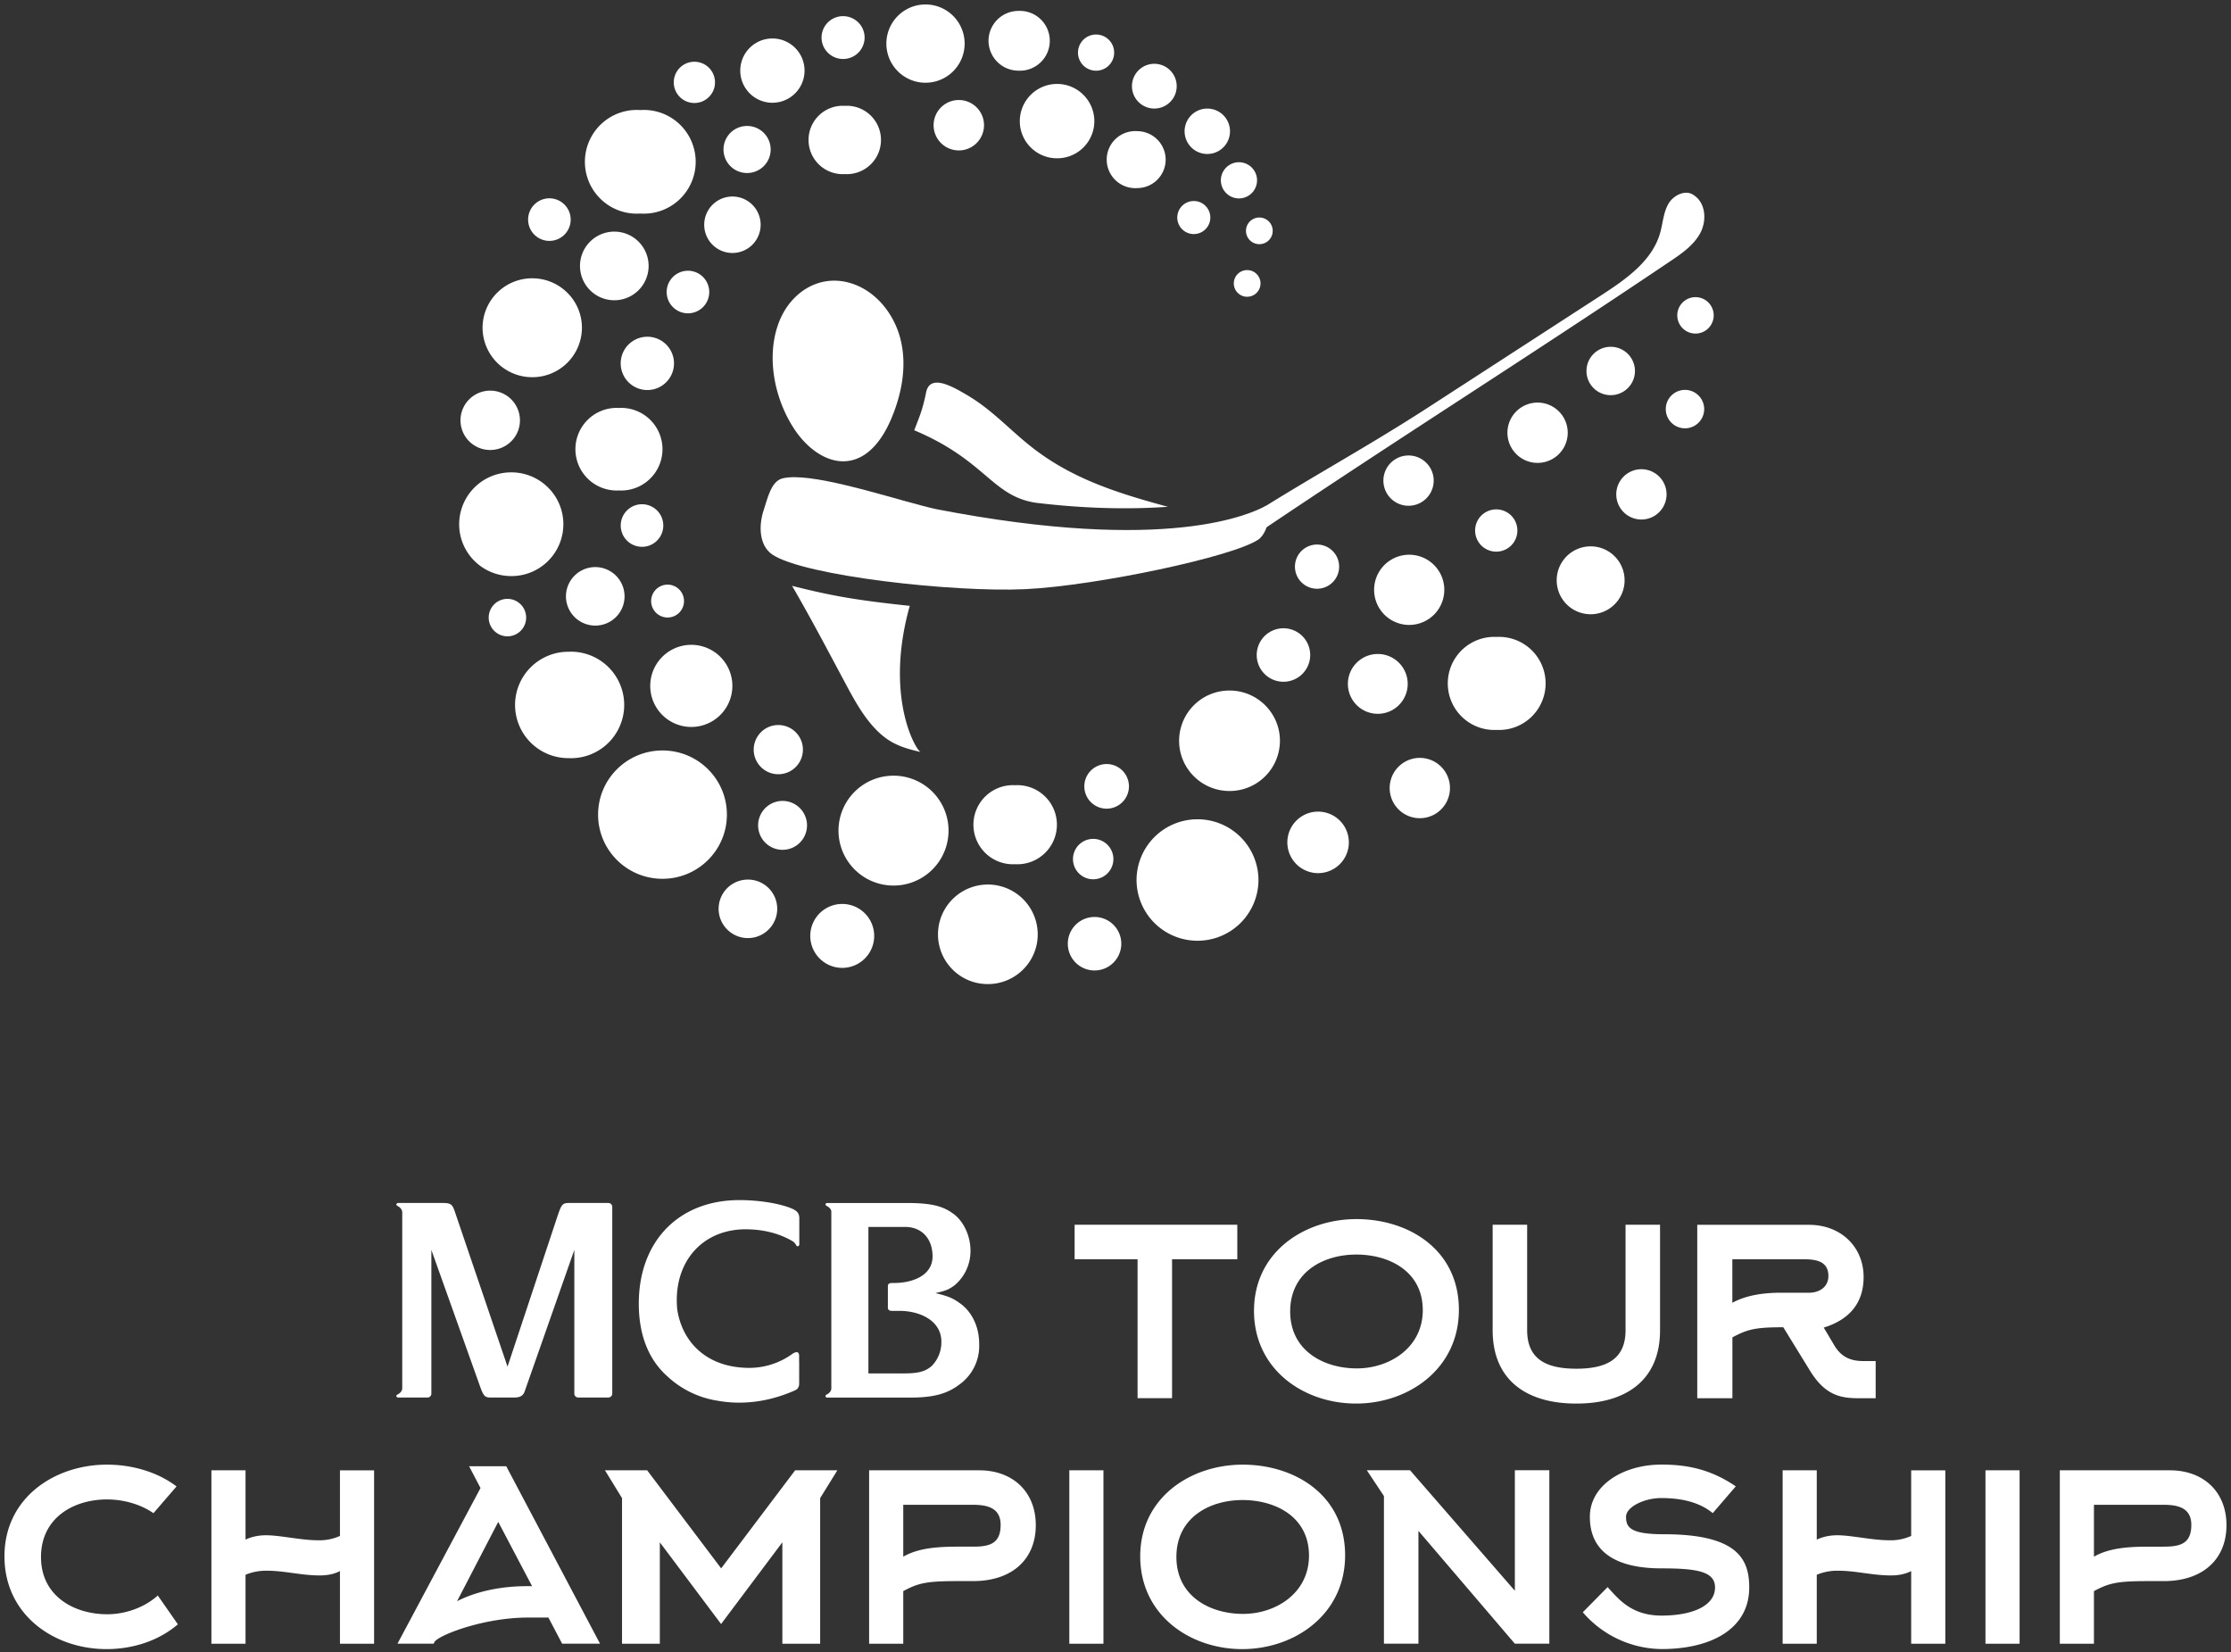 <svg fill="none" height="274" width="370" xmlns="http://www.w3.org/2000/svg" xmlns:xlink="http://www.w3.org/1999/xlink"><rect width="100%" height="100%" fill="#333333" stroke="none"/><clipPath id="a"><path d="m0 0h370v274h-370z"/></clipPath><g clip-path="url(#a)" fill="#fff"><path d="m347.27 272.57v-8.72c2.5-1.33 3.78-1.66 9.05-1.66h2.55c6.44 0 10.38-3.61 10.38-9.27 0-5.55-3.83-9.1-9.38-9.1h-18.26v28.76h5.66zm0-23.03h11.6c2.33 0 4.55.5 4.55 3.33 0 3.11-1.83 3.61-4.55 3.61h-2.55c-3.33 0-6.55.22-9.05 1.66zm-12.33-5.72h-5.66v28.76h5.66zm-33.64 17.32a8.88 8.88 0 0 1 3.61-.67c2.83 0 5.66.78 8.66.78 1.17 0 2.28-.16 3.39-.72v12.05h5.66v-28.76h-5.66v10.88a8.18 8.18 0 0 1 -3.61.72c-2.88 0-6.27-.83-8.66-.83-1.17 0-2.33.22-3.39.72v-11.49h-5.66v28.76h5.66zm-13.43-14.66c-4.22-2.88-8.16-3.61-12.32-3.61-6.38 0-11.88 3.44-11.88 8.66 0 6.27 5 8.55 11.88 8.55 6 0 8.88.55 8.88 3.17 0 3-3.66 4.66-8.88 4.66-5.11 0-7.22-2.89-8.94-4.72l-4.11 4.17a17.46 17.46 0 0 0 13.05 6.1c8.22 0 14.55-3.33 14.55-10.21 0-4.67-1.89-8.83-14.16-8.83-5.61 0-6.27-1.17-6.27-2.89 0-1.66 3.05-3.11 5.83-3.11 3.33 0 6.33.67 8.55 2.5zm-61.18-2.66 2.83 4.27v24.48h5.72v-18.71l15.99 18.71h5.72v-28.76h-5.72v19.98l-17.38-19.98h-7.16zm-3.61 14.1c0-9.99-8.33-15.04-16.99-15.04-8.61 0-16.99 5.44-16.99 15.21 0 9.71 8.22 15.38 16.93 15.38 8.73-.01 17.05-5.78 17.05-15.55zm-5.99.05c0 6.22-5.5 9.66-10.94 9.66-5.5 0-11.05-2.94-11.05-9.44 0-6.49 5.44-9.44 10.99-9.44 5.45.01 11 2.78 11 9.22zm-34.09-14.15h-5.66v28.76h5.66zm-33.2 28.75v-8.72c2.5-1.33 3.78-1.66 9.05-1.66h2.55c6.44 0 10.38-3.61 10.38-9.27 0-5.55-3.83-9.1-9.38-9.1h-18.26v28.76h5.66zm0-23.03h11.6c2.33 0 4.55.5 4.55 3.33 0 3.11-1.83 3.61-4.55 3.61h-2.55c-3.33 0-6.55.22-9.05 1.66zm-10.93-5.72h-7l-12.27 16.26-12.27-16.26h-7l2.83 4.61v24.15h6.27v-16.82l10.16 13.55 10.16-13.55v16.82h6.27v-24.15zm-59.18 2.94-13.77 25.81h6l.16-.33c.94-1.22 8.33-4 15.43-4h3.44l2.28 4.33h6.28l-15.55-29.42h-6.16zm7.77 16.27c-5.94 0-9.83 1.55-11.66 2.5l6.83-13.16 5.61 10.66zm-46.74-1.89a8.88 8.88 0 0 1 3.61-.67c2.83 0 5.66.78 8.66.78 1.17 0 2.28-.16 3.39-.72v12.05h5.66v-28.76h-5.66v10.88a8.18 8.18 0 0 1 -3.61.72c-2.88 0-6.27-.83-8.66-.83-1.17 0-2.33.22-3.39.72v-11.49h-5.66v28.76h5.66zm-14.55 3.44c-2.22 2-5.39 3.11-8.38 3.11-5.5 0-10.99-3-10.99-9.49s5.39-9.55 10.94-9.55c2.72 0 5.55.78 7.71 2.28l3.83-4.44c-3.17-2.39-7.33-3.61-11.55-3.61-8.61 0-16.99 5.44-16.99 15.21 0 9.71 8.22 15.38 16.93 15.38 4.39 0 8.66-1.39 11.83-4.11zm74.74-65.09h-6.53c-1.07 0-1.25.24-1.84 1.94l-8.37 25.2-8.75-25.74c-.39-1.16-.68-1.4-1.94-1.4h-7.54s-.49.24.02.51c0 0 .69.32.75.99v29.29c-.07.65-.75.95-.75.95-.17.09-.23.18-.24.26 0 .15.23.26.23.26h4.96c.34 0 .63-.3.63-.63v-23.85l8.13 22.79c.53 1.45.77 1.69 1.69 1.69h3.92c.92 0 1.42-.26 1.7-.92l8.27-23.56v23.85c0 .39.35.63.63.63h5.01s.63-.01.65-.67v-30.97a.64.64 0 0 0 -.63-.62zm53.6 27.04c-1.01.87-2.13 1.22-4.54 1.22h-5.95v-24.29h6.09c2.76 0 4.55 1.94 4.55 4.89 0 3.09-3.16 4.41-6.45 4.41h-.41v.01s-.5-.02-.55.43v3.56s-.08.62.59.61v.01h1.3c3.57 0 6.98 1.71 6.98 5.1a5.6 5.6 0 0 1 -1.61 4.05zm4.84-10.3c-1.31-.97-2.03-1.26-4.21-1.8 1.74-.38 2.32-.63 3.24-1.35a7.4 7.4 0 0 0 2.57-5.71c0-2.42-1.16-4.93-2.91-6.14-1.78-1.3-3.77-1.74-7.78-1.74h-13.15s-.49.23.03.51c0 0 .69.34.73.88v29.43c-.08.63-.74.93-.74.93-.51.28-.02.52-.02.52h13.87c3.87 0 6.14-.63 8.22-2.23a7.87 7.87 0 0 0 3.19-6.68c.01-2.75-1.15-5.22-3.04-6.62zm-28.15-15.87c-2.04-.82-5.37-1.35-8.57-1.35-10.06 0-16.69 6.82-16.69 17.17 0 5.22 1.64 9.27 4.68 12a15.78 15.78 0 0 0 8.39 4.1c3.1.56 7.57.59 12.72-1.67l.12-.05.04-.03h.01l.07-.04c.6-.28.57-1.04.57-1.04h-.01l.01-.17v-3.28l-.01-.13v-1.13c-.09-1.05-1.21-.16-1.21-.16a12.23 12.23 0 0 1 -7.32 2.25c-6.88-.12-10.88-4.31-11.69-9.73-.04-.48-.07-.98-.07-1.49 0-6.97 4.69-11.82 11.56-11.76 4 .04 6.49 1.31 7.55 1.92l.19.12c.14.11.3.26.43.48l.13.2c.25.28.46-.12.46-.12v-4.48c-.01-.79-.4-1.22-1.36-1.61zm164.15 14.01c-3 0-5.83.45-8.05 1.67v-7.22h11.71c2 0 4.22.22 4.22 2.78 0 1.83-1.5 2.77-3.22 2.77zm7.11 5.78c4.17-1.28 6.61-4 6.61-8.38 0-5-3.77-8.66-9.05-8.66h-18.54v28.76h5.83v-10.1c2.33-1.22 3.55-1.67 8.05-1.67h.39l4.44 7.22c2.67 4.33 5.39 4.55 8.38 4.55h2.5v-6.17h-2c-1.44 0-3.44-.22-4.83-2.55zm-40.97 12.6c7.99 0 13.82-3.72 13.82-12.16v-17.49h-5.72v17.49c0 4.88-3.28 6.38-8.16 6.38s-8.16-1.5-8.16-6.38v-17.49h-5.72v17.49c0 8.44 5.83 12.16 13.83 12.16zm-19.54-15.54c0-9.99-8.33-15.05-16.99-15.05-8.61 0-16.99 5.44-16.99 15.21 0 9.71 8.22 15.38 16.93 15.38 8.72 0 17.05-5.77 17.05-15.54zm-5.99.05c0 6.22-5.5 9.66-10.94 9.66-5.5 0-11.05-2.94-11.05-9.44s5.44-9.44 10.99-9.44c5.44.01 11 2.78 11 9.22zm-30.76-8.44v-5.72h-26.98v5.72h10.44v23.04h5.72v-23.04zm-65.08-95.66c1.41 2.64 2.85 5.31 4.83 7.47 2.36 2.57 4.47 3.33 7.75 4.08-.74-.17-6.08-9.07-1.82-24.24-8.45-.9-12.63-1.57-19.52-3.32 3.11 5.34 5.84 10.56 8.76 16.01zm-51.85-50.61a8.22 8.22 0 0 0 8.24-8.2c0-4.53-3.69-8.2-8.24-8.2a8.22 8.22 0 0 0 -8.24 8.2 8.23 8.23 0 0 0 8.24 8.2zm83.83 92.4c0 4.55-3.7 8.24-8.27 8.24a8.25 8.25 0 0 1 -8.27-8.24 8.26 8.26 0 0 1 16.54 0zm12.55-12.49a3.35 3.35 0 1 0 -6.7 0 3.35 3.35 0 0 0 6.7 0zm-16.29-12.25a6.56 6.56 0 1 0 0 13.1 6.56 6.56 0 1 0 0-13.1zm13.17 21.85a4.43 4.43 0 1 0 -.01 8.87 4.43 4.43 0 0 0 .01-8.87zm-1.7-21.66a3.7 3.7 0 0 0 7.4 0 3.7 3.7 0 0 0 -7.4 0zm-31.63-1.77a9.12 9.12 0 0 0 -9.14 9.11 9.12 9.12 0 0 0 9.14 9.11 9.11 9.11 0 1 0 0-18.22zm-8.52 21.27a5.3 5.3 0 1 0 0 10.6 5.3 5.3 0 1 0 0-10.6zm-29.81-25.45c-5.9 0-10.68 4.76-10.68 10.64s4.78 10.64 10.68 10.64 10.68-4.76 10.68-10.64-4.78-10.64-10.68-10.64zm14.17 21.41a4.85 4.85 0 0 0 -4.86 4.84 4.85 4.85 0 0 0 9.72 0 4.85 4.85 0 0 0 -4.86-4.84zm-25.32-42.12a4.85 4.85 0 0 0 4.86-4.84 4.85 4.85 0 0 0 -9.72 0 4.86 4.86 0 0 0 4.86 4.84zm26.28 20.57a4.07 4.07 0 0 0 8.16 0 4.07 4.07 0 0 0 -8.16 0zm8.84 12.56a4.05 4.05 0 0 0 -8.11 0 4.05 4.05 0 0 0 8.11 0zm-25.85-37.19a2.72 2.72 0 1 0 5.45-.01 2.72 2.72 0 0 0 -5.45.01zm-5.05-39.41a4.42 4.42 0 1 0 8.84-.02 4.42 4.42 0 0 0 -8.84.02zm141.7 27.71a3.5 3.5 0 1 0 7.01-.01 3.5 3.5 0 0 0 -7.01.01zm31.62-20.14a3.18 3.18 0 1 0 6.37 0 3.18 3.18 0 0 0 -6.37 0zm-192.1 31.47a3.1 3.1 0 1 0 -.01 6.21 3.1 3.1 0 0 0 .01-6.21zm9.27-12.38c0-4.75-3.87-8.6-8.64-8.6a8.62 8.62 0 0 0 -8.64 8.6c0 4.75 3.87 8.6 8.64 8.6a8.6 8.6 0 0 0 8.64-8.6zm34.66-69.89a5.33 5.33 0 1 0 .02-10.66 5.33 5.33 0 0 0 -.02 10.66zm-21.9 18.37a8.6 8.6 0 1 0 0-17.16 8.6 8.6 0 1 0 0 17.16zm8.97-18.33a3.42 3.42 0 1 0 0-6.84 3.42 3.42 0 1 0 0 6.84zm38.32-3.36a6.49 6.49 0 1 0 .02-12.98 6.49 6.49 0 0 0 -.02 12.98zm5.33 11.22a4.18 4.18 0 1 0 0-8.35 4.18 4.18 0 0 0 0 8.35zm22.68-4.84a6.17 6.17 0 0 0 -12.36 0c0 3.4 2.77 6.15 6.18 6.15a6.16 6.16 0 0 0 6.18-6.15zm-41.39 8.77a5.67 5.67 0 1 0 0-11.32 5.67 5.67 0 1 0 0 11.32zm-43.91 15.23a5.68 5.68 0 0 0 11.38 0 5.68 5.68 0 0 0 -11.38 0zm6.46 23.55a6.85 6.85 0 1 0 0 13.68 6.85 6.85 0 1 0 0-13.68zm-8.38 40.43a8.83 8.83 0 0 0 -8.85 8.82 8.83 8.83 0 0 0 8.85 8.82 8.83 8.83 0 1 0 0-17.64zm13.57 5.67a6.81 6.81 0 1 0 13.62-.02 6.81 6.81 0 0 0 -13.62.02zm9.78-65.14a3.53 3.53 0 1 0 -7.05.01 3.53 3.53 0 0 0 7.05-.01zm-22.98-12.01a3.53 3.53 0 1 0 -7.05.01 3.53 3.53 0 0 0 7.05-.01zm15.36 50.73a3.53 3.53 0 1 0 -7.05.01 3.53 3.53 0 0 0 7.05-.01zm6.79-50.05a4.68 4.68 0 1 0 9.36-.02 4.68 4.68 0 0 0 -9.36.02zm74.64-19.28a3.71 3.71 0 1 0 .02-7.42 3.71 3.71 0 0 0 -.02 7.42zm-22.51-6.28a4.96 4.96 0 1 0 0-9.91 4.97 4.97 0 0 0 -4.98 4.95 4.98 4.98 0 0 0 4.98 4.96zm12.68 0a3 3 0 1 0 .01-5.99 3 3 0 0 0 -.01 5.99zm-100.3 62.9c2.72 0 4.93-2.2 4.93-4.91a4.92 4.92 0 0 0 -9.86 0 4.92 4.92 0 0 0 4.93 4.91zm199.71-19.31a3.02 3.02 0 1 0 .01-6.03 3.02 3.02 0 0 0 -.01 6.03zm-62.59 42.32a3.66 3.66 0 1 0 .01-7.33 3.66 3.66 0 0 0 -.01 7.33zm-14.51 16.88a8.34 8.34 0 0 0 -8.36 8.33c0 4.6 3.74 8.33 8.36 8.33a8.34 8.34 0 0 0 8.36-8.33c0-4.6-3.75-8.33-8.36-8.33zm-5.31 21.35a10.1 10.1 0 0 0 -10.11 10.07 10.1 10.1 0 0 0 10.11 10.07 10.1 10.1 0 0 0 10.11-10.07 10.1 10.1 0 0 0 -10.11-10.07zm49.62-30.24a7.72 7.72 0 1 0 0 15.42 7.72 7.72 0 1 0 0-15.42zm-12.76 30.06a5 5 0 1 0 .02-10 5 5 0 0 0 -.02 10zm19.53-58.92a5 5 0 1 0 .02-10 5 5 0 0 0 -.02 10zm-15.46 21.04a5.82 5.82 0 1 0 -11.64.02 5.82 5.82 0 0 0 11.64-.02zm31.62-36.28a4.02 4.02 0 0 0 -4.03-4.01 4.01 4.01 0 1 0 0 8.02 4.02 4.02 0 0 0 4.03-4.01zm-3.1 20.46a4.16 4.16 0 0 0 8.34 0 4.16 4.16 0 0 0 -8.34 0zm-38.62-2.28a4.16 4.16 0 0 0 8.34 0 4.16 4.16 0 0 0 -8.34 0zm-5.89 33.72a4.96 4.96 0 1 0 9.92-.02 4.96 4.96 0 0 0 -9.92.02zm40.25-11.56a5.63 5.63 0 1 0 .02-11.26 5.63 5.63 0 0 0 -.02 11.26zm-55.37 6.76a4.43 4.43 0 1 0 8.87 0 4.43 4.43 0 0 0 -8.87 0zm10.19 25.97a5.1 5.1 0 1 0 -.02 10.2 5.1 5.1 0 0 0 .02-10.2zm-22.15-112.82a3.76 3.76 0 1 0 7.53 0 3.76 3.76 0 0 0 -7.53 0zm-56.64-11.99a3.56 3.56 0 0 0 3.57-3.55c0-1.96-1.6-3.55-3.57-3.55a3.56 3.56 0 0 0 -3.57 3.55c0 1.96 1.6 3.55 3.57 3.55zm69.23 37.22c0-1.22-.99-2.21-2.22-2.21a2.21 2.21 0 1 0 0 4.42c1.23 0 2.22-.99 2.22-2.21zm2.02-8.72c0-1.22-.99-2.21-2.22-2.21a2.21 2.21 0 1 0 0 4.42 2.2 2.2 0 0 0 2.22-2.21zm-13.25.53a2.74 2.74 0 1 0 0-5.47 2.74 2.74 0 0 0 0 5.47zm-70.01-14.02a3.9 3.9 0 0 0 -3.92-3.9 3.9 3.9 0 1 0 0 7.8 3.9 3.9 0 0 0 3.92-3.9zm65.51 1.68a4.73 4.73 0 0 1 -4.74 4.72 4.73 4.73 0 1 1 0-9.44 4.74 4.74 0 0 1 4.74 4.72zm15.15 3.26a3 3 0 1 1 -5.99 0 3 3 0 0 1 5.99 0zm-3.19 57.12c0 1.61 3.25 1.61 3.25 1.61 23.97-16.15 44.52-29 68.49-45.15 1.92-1.29 3.9-2.66 4.98-4.7s.88-4.94-1.05-6.21c-1.33-1.05-3.42-.06-4.26 1.41s-.91 3.24-1.38 4.87c-1.34 4.63-5.68 7.64-9.73 10.27l-28.81 18.67c-11.11 7.18-20.4 12.04-31.49 19.23zm-51.67-21.87c-.61 2.94-.96 3.71-1.99 6.37 11.92 5.02 12.87 10.94 20.22 12.03 7.86.94 15.2 1.13 21.85.66-7.83-2.13-15.02-4.34-21.51-9.08-4.42-3.23-7.28-6.84-12.04-9.59-1.28-.74-3.28-1.92-4.75-1.92-.85.01-1.53.41-1.78 1.53zm-24.4-11.61c-2.25 5.76-.75 12.95 2.64 17.96 2.06 3.05 5.5 5.74 9.13 5.06 3.28-.62 5.45-3.75 6.77-6.81 1.76-4.09 2.66-8.67 1.67-13.01-.98-4.34-4.09-8.34-8.36-9.62a9.28 9.28 0 0 0 -2.7-.41c-4.09 0-7.58 2.81-9.15 6.83z"/><path d="m129.81 79.32c-1.96.47-2.51 3.38-3.13 5.19-.87 2.53-.85 5.92 1.41 7.45 5.21 3.53 29.96 6.3 41.95 5.74 11.73-.56 34.67-5.4 38.73-8.28 1.19-.94 2.1-3.4 1.19-5.54-2.37 1.25-16.06 8.03-54.65.56-5.37-1.15-17.48-5.31-23.58-5.31-.75 0-1.38.06-1.92.19z"/></g></svg>